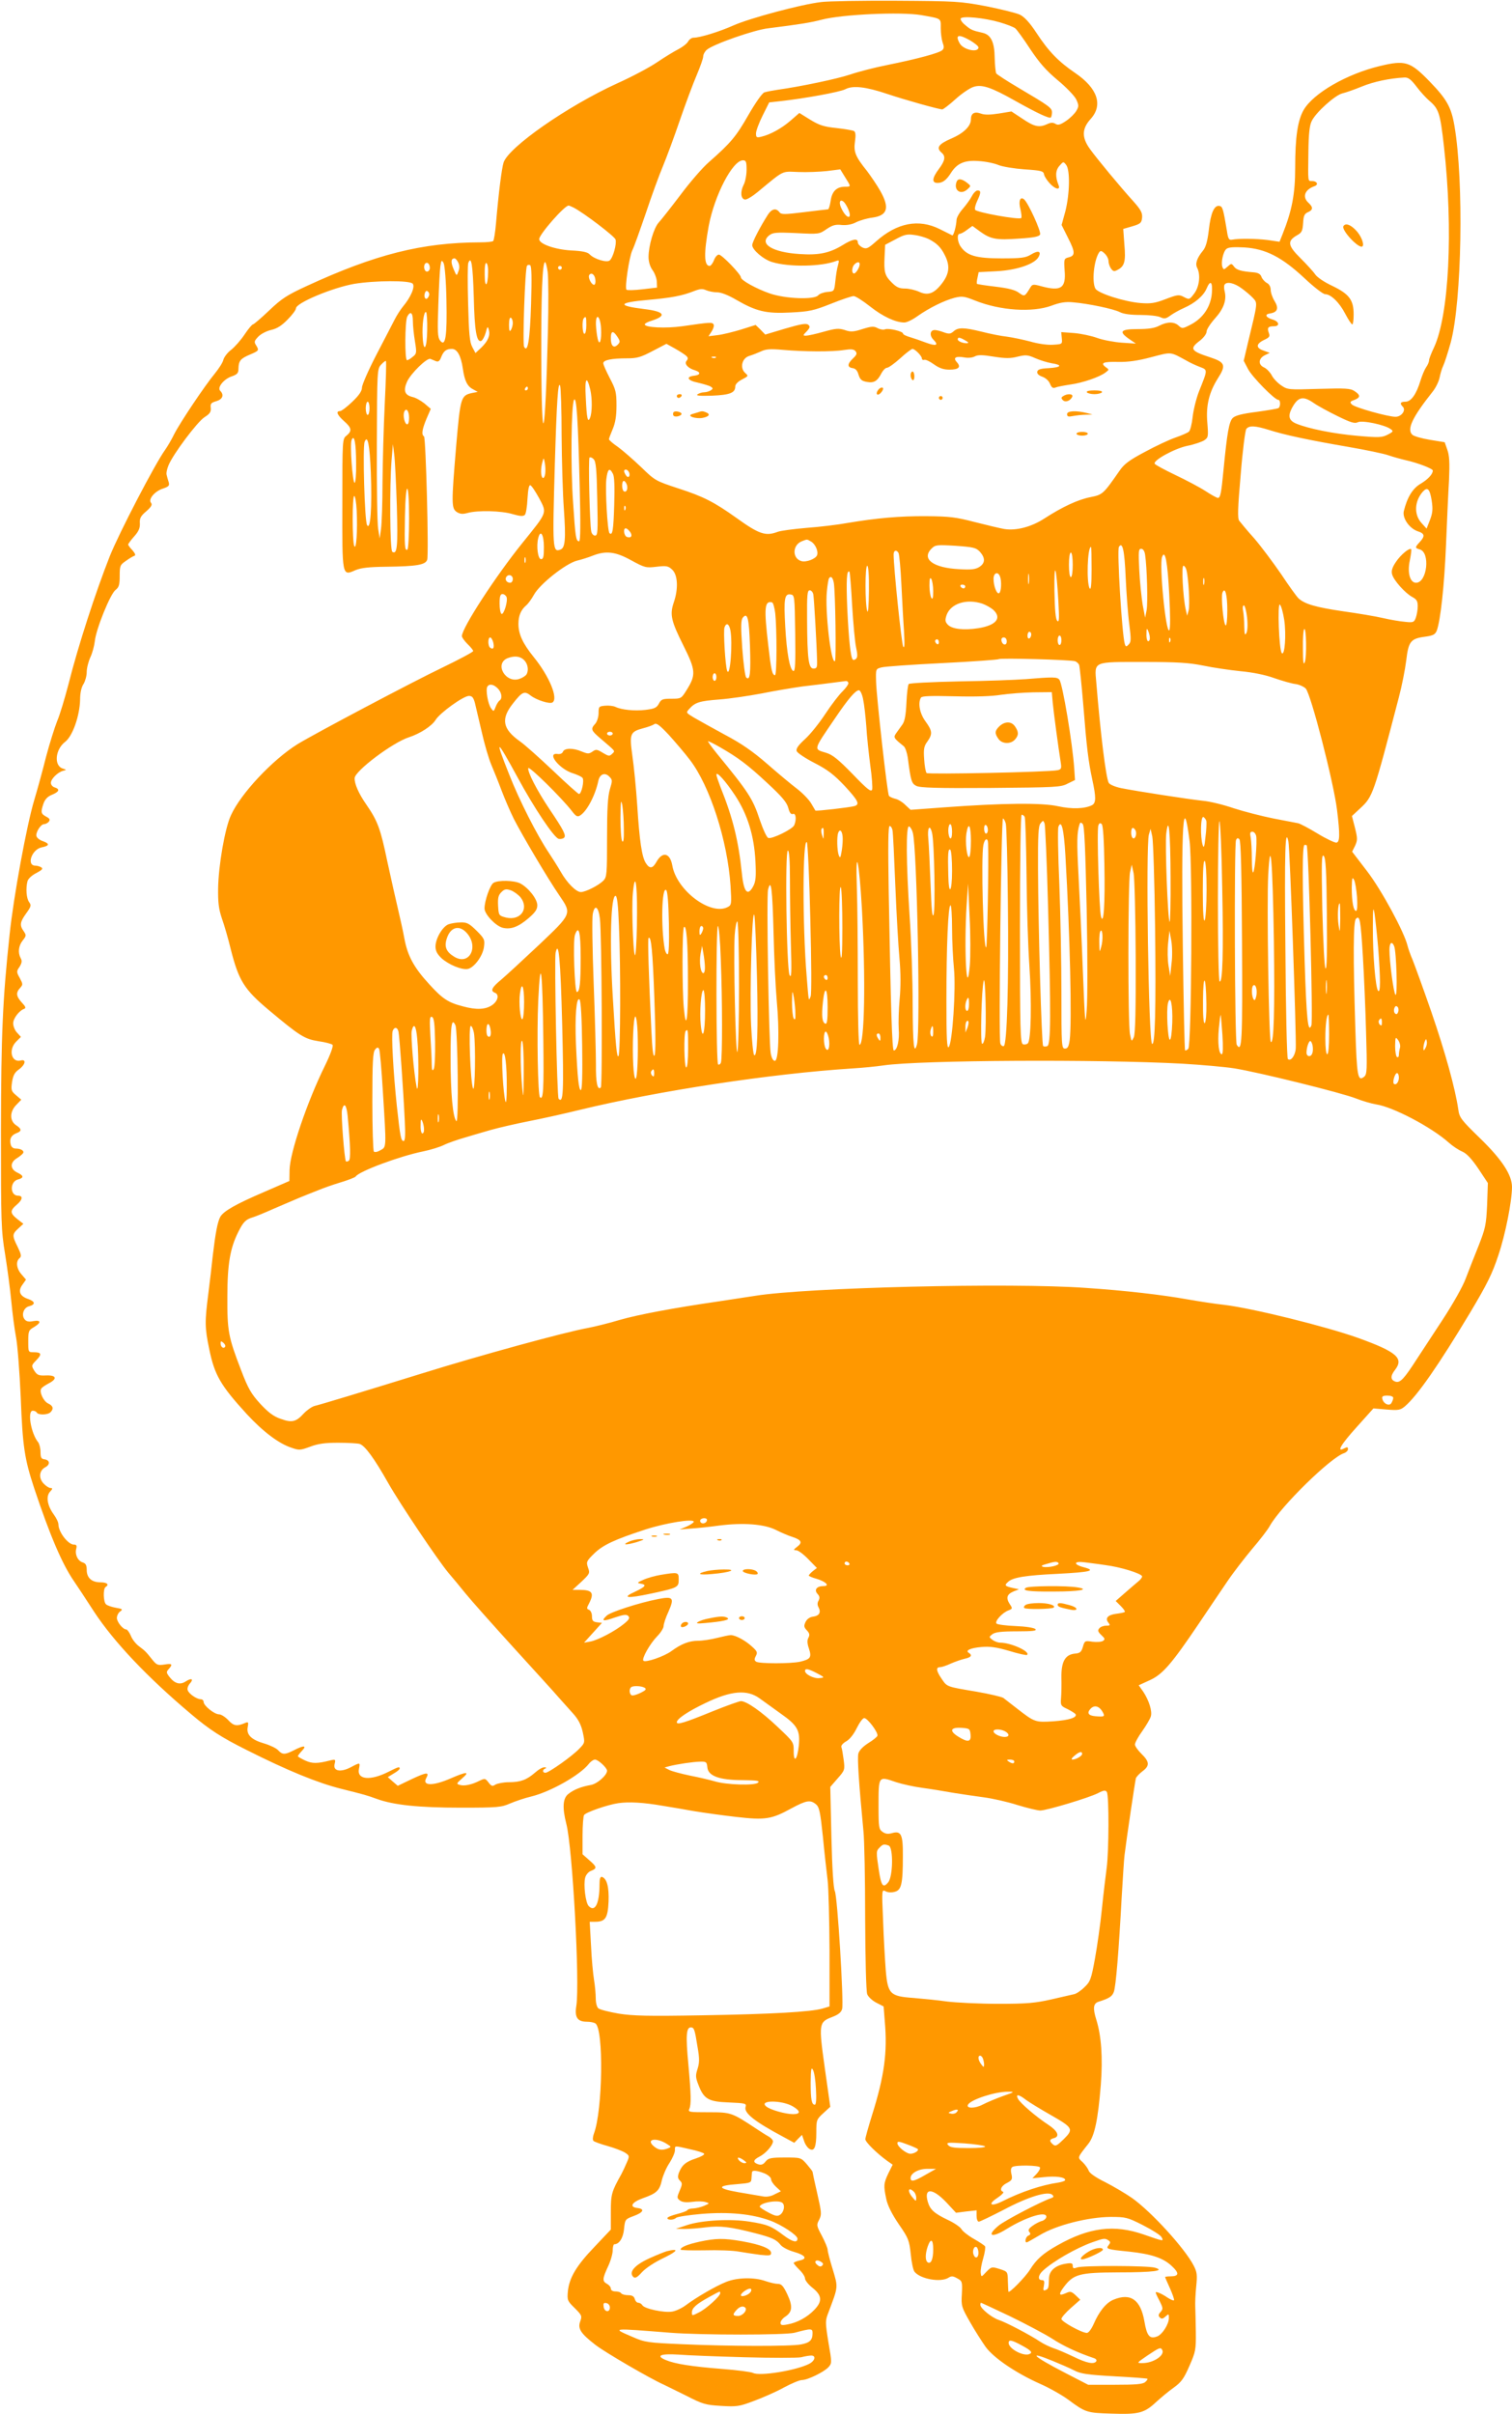 <?xml version="1.0" standalone="no"?>
<!DOCTYPE svg PUBLIC "-//W3C//DTD SVG 20010904//EN"
 "http://www.w3.org/TR/2001/REC-SVG-20010904/DTD/svg10.dtd">
<svg version="1.0" xmlns="http://www.w3.org/2000/svg"
 width="802pt" height="1280pt" viewBox="0 0 802 1280"
 preserveAspectRatio="xMidYMid meet">
<g transform="translate(0,1280) scale(0.1,-0.1)"
fill="#ff9800" stroke="none">
<path d="M4355 12789 c-105 -12 -380 -86 -465 -124 -74 -33 -177 -65 -212 -65
-9 0 -22 -9 -28 -20 -6 -11 -29 -29 -50 -40 -22 -11 -73 -42 -113 -69 -39 -27
-135 -78 -213 -113 -265 -121 -577 -339 -603 -420 -10 -33 -26 -158 -40 -321
-4 -48 -11 -91 -15 -95 -4 -4 -35 -7 -69 -7 -309 -1 -557 -64 -921 -232 -104
-48 -132 -66 -198 -129 -43 -41 -82 -74 -86 -74 -5 0 -25 -24 -45 -54 -20 -30
-52 -66 -71 -81 -19 -14 -37 -38 -41 -52 -3 -15 -24 -47 -45 -73 -53 -64 -184
-259 -216 -322 -14 -29 -36 -66 -48 -83 -53 -73 -245 -442 -294 -565 -75 -190
-168 -476 -218 -675 -20 -77 -47 -167 -61 -199 -13 -33 -40 -118 -59 -190 -18
-72 -46 -174 -62 -227 -40 -132 -110 -513 -131 -714 -37 -345 -45 -527 -46
-1040 0 -488 1 -528 22 -655 12 -74 27 -187 33 -250 6 -63 17 -149 25 -190 8
-41 19 -185 25 -320 10 -260 20 -325 71 -480 84 -252 149 -404 212 -495 15
-22 63 -94 106 -161 106 -161 283 -348 516 -544 97 -82 159 -122 291 -188 220
-111 380 -176 504 -207 124 -31 135 -34 190 -54 89 -32 220 -46 445 -46 195 0
214 2 260 22 28 12 78 29 112 37 103 25 260 114 306 173 10 13 25 23 33 23 17
0 64 -44 64 -59 0 -24 -53 -71 -88 -76 -50 -9 -88 -24 -117 -47 -30 -23 -33
-73 -11 -159 33 -127 72 -844 53 -965 -10 -61 6 -84 56 -84 18 0 38 -4 45 -9
45 -28 39 -463 -8 -585 -6 -16 -7 -33 -2 -38 4 -4 38 -17 75 -27 36 -10 77
-26 92 -35 24 -16 25 -18 10 -52 -8 -19 -21 -47 -29 -62 -52 -93 -56 -106 -56
-201 l0 -93 -87 -92 c-96 -100 -134 -164 -141 -237 -4 -45 -2 -50 36 -87 38
-38 40 -42 30 -70 -15 -39 2 -65 81 -126 52 -40 289 -178 361 -210 13 -6 67
-33 120 -59 88 -45 102 -49 185 -54 83 -5 97 -3 173 26 46 17 118 48 159 71
41 22 84 40 96 40 31 0 118 43 141 68 19 21 19 24 0 133 -17 107 -17 113 0
157 53 140 52 132 23 229 -15 48 -27 95 -27 104 0 9 -14 42 -30 73 -29 54 -30
58 -15 86 14 28 13 38 -10 139 -14 60 -25 112 -25 115 0 3 -14 21 -31 41 -31
35 -31 35 -116 35 -74 0 -87 -3 -102 -21 -12 -16 -23 -20 -39 -15 -30 10 -28
23 7 41 32 16 71 60 71 81 0 7 -11 19 -24 26 -13 7 -41 25 -62 39 -133 88
-136 89 -256 89 -101 0 -109 1 -102 17 11 24 10 73 -5 240 -14 147 -11 193 13
193 18 0 21 -10 36 -104 11 -62 10 -84 0 -116 -11 -34 -11 -45 4 -83 29 -77
53 -91 162 -95 88 -4 94 -5 89 -23 -11 -32 47 -78 199 -159 l59 -32 20 21 21
21 11 -32 c5 -17 18 -36 28 -42 26 -16 37 8 37 87 0 66 1 69 37 102 l37 34
-29 205 c-33 236 -32 244 39 271 34 13 48 25 53 43 9 38 -25 600 -39 625 -7
14 -14 115 -18 287 l-6 265 39 45 c38 43 39 46 32 99 -4 30 -9 60 -12 67 -3 8
8 21 26 31 19 11 40 38 56 71 14 28 31 52 39 52 18 0 76 -78 70 -94 -2 -6 -24
-24 -49 -39 -28 -18 -48 -39 -52 -55 -6 -24 2 -150 27 -412 5 -47 9 -255 9
-462 1 -214 5 -388 11 -402 5 -14 27 -34 48 -45 l39 -20 6 -77 c15 -167 -2
-291 -68 -501 -19 -61 -35 -118 -35 -126 0 -15 60 -74 115 -114 l30 -21 -23
-46 c-25 -53 -26 -65 -11 -136 7 -34 30 -80 66 -133 52 -75 56 -86 64 -160 4
-43 13 -85 20 -93 32 -39 138 -57 179 -32 17 11 25 10 48 -3 26 -14 27 -18 24
-82 -4 -64 -2 -70 43 -149 26 -46 64 -105 83 -132 43 -59 161 -139 289 -196
48 -21 115 -59 148 -83 93 -69 99 -71 231 -75 144 -5 174 3 236 61 25 23 67
58 94 77 40 29 54 48 83 115 33 75 35 86 34 180 -1 55 -2 116 -3 135 -1 19 1
67 5 106 6 60 5 76 -14 112 -46 89 -221 282 -326 357 -33 23 -97 61 -142 84
-51 25 -84 48 -88 61 -4 11 -18 31 -32 45 -29 26 -30 22 30 98 33 42 51 126
66 312 11 145 3 260 -24 346 -19 61 -16 86 12 95 57 18 72 28 81 52 11 29 26
212 42 507 6 99 12 198 15 220 11 90 56 391 60 406 3 8 19 25 35 37 39 29 38
50 -5 92 -19 19 -35 41 -35 50 0 9 17 41 39 71 21 30 41 64 45 77 9 27 -9 85
-40 132 l-24 34 59 27 c68 31 115 85 262 303 52 77 119 177 150 222 31 46 90
122 130 170 41 48 84 103 95 124 58 103 323 363 394 385 11 4 20 13 20 21 0
12 -4 12 -20 4 -43 -23 -18 20 68 115 l87 97 70 -6 c63 -5 73 -3 97 17 66 56
179 219 346 497 90 151 118 207 150 305 37 109 72 287 72 361 0 64 -53 145
-168 257 -103 100 -111 111 -117 155 -16 110 -69 302 -143 517 -44 127 -89
250 -99 275 -11 25 -23 59 -27 75 -17 72 -138 296 -215 396 l-79 103 16 32
c13 29 13 39 -1 95 l-16 62 44 41 c67 62 70 71 205 589 16 60 33 147 39 195
12 102 24 116 101 126 42 6 52 11 61 32 20 55 40 238 49 454 5 124 12 279 16
345 4 92 2 129 -9 160 l-14 40 -79 13 c-43 7 -85 19 -93 27 -30 29 1 93 108
228 17 21 33 55 37 75 4 20 12 48 19 62 7 14 25 70 40 124 59 218 70 855 20
1147 -17 101 -41 143 -132 237 -103 106 -129 114 -263 82 -176 -42 -353 -144
-405 -233 -32 -56 -45 -144 -45 -307 0 -138 -17 -227 -67 -352 l-16 -40 -61 9
c-62 8 -155 9 -191 2 -16 -3 -21 4 -27 46 -20 119 -23 130 -40 133 -27 5 -46
-37 -56 -127 -7 -59 -16 -92 -31 -110 -33 -40 -42 -70 -31 -91 19 -36 12 -101
-16 -137 -24 -32 -26 -33 -54 -18 -26 14 -34 13 -97 -11 -57 -22 -79 -25 -133
-21 -86 7 -227 52 -240 77 -19 36 -8 147 19 190 8 12 13 12 30 -4 12 -11 21
-29 21 -41 0 -11 6 -29 13 -39 11 -15 17 -17 35 -7 37 19 44 45 36 134 l-6 83
48 14 c44 13 49 18 52 46 2 25 -6 41 -45 85 -71 78 -195 228 -231 278 -45 62
-44 108 3 160 67 74 37 163 -82 244 -88 60 -140 113 -205 212 -36 55 -64 85
-88 97 -19 9 -100 29 -180 45 -138 26 -160 27 -475 29 -181 1 -361 -2 -400 -7z
m531 -69 c111 -20 104 -15 104 -70 0 -27 5 -61 10 -76 8 -21 8 -31 -2 -40 -16
-15 -130 -46 -293 -79 -66 -13 -154 -36 -195 -50 -68 -23 -263 -64 -385 -81
-27 -4 -59 -10 -71 -14 -12 -5 -47 -55 -85 -121 -64 -112 -92 -146 -208 -248
-34 -29 -102 -108 -152 -175 -50 -66 -102 -132 -115 -146 -26 -28 -54 -124
-54 -183 0 -24 8 -51 21 -69 12 -16 22 -44 23 -61 l1 -32 -78 -9 c-42 -5 -80
-6 -84 -2 -10 10 14 172 31 209 9 17 40 105 71 195 30 90 71 203 91 250 20 48
61 159 91 247 30 87 70 194 89 238 18 43 34 87 34 98 0 10 9 27 19 35 33 29
252 106 326 114 167 21 224 30 285 46 109 28 418 42 526 24z m416 -38 c37 -11
75 -25 84 -33 8 -7 44 -56 79 -110 49 -73 84 -113 145 -164 45 -37 88 -82 98
-101 15 -32 15 -38 1 -62 -8 -14 -32 -38 -54 -53 -31 -21 -43 -24 -56 -16 -13
8 -25 8 -44 -1 -43 -20 -69 -14 -131 28 l-59 39 -67 -11 c-46 -7 -75 -8 -96 0
-34 12 -52 1 -52 -31 0 -36 -39 -74 -105 -102 -67 -29 -81 -49 -50 -75 22 -19
18 -42 -15 -86 -36 -48 -39 -74 -7 -74 27 0 47 15 71 53 32 51 73 69 147 63
37 -2 84 -12 105 -21 22 -9 84 -19 139 -23 89 -6 100 -9 103 -27 2 -11 16 -32
30 -47 29 -32 58 -38 47 -10 -18 45 -17 78 4 102 21 24 21 25 36 6 22 -28 19
-155 -4 -246 l-20 -73 35 -70 c38 -75 38 -93 1 -102 -23 -6 -24 -9 -20 -69 8
-94 -19 -112 -123 -84 -43 12 -48 11 -58 -5 -31 -51 -31 -51 -62 -29 -20 15
-57 24 -124 32 -52 6 -96 13 -98 15 -2 2 -1 17 3 33 l6 29 97 5 c107 6 201 38
221 76 16 30 -2 36 -41 12 -28 -17 -50 -20 -156 -20 -133 0 -183 14 -216 62
-18 25 -21 68 -6 68 6 0 24 9 39 21 l29 21 41 -30 c56 -40 84 -46 208 -37 79
5 106 11 110 22 6 16 -63 167 -85 186 -21 17 -31 -9 -19 -54 5 -22 7 -42 4
-45 -11 -11 -239 30 -245 44 -3 8 3 29 12 48 20 43 20 54 1 54 -8 0 -21 -13
-30 -30 -8 -16 -30 -46 -47 -66 -18 -20 -33 -46 -34 -58 -2 -36 -16 -87 -23
-84 -3 2 -33 16 -66 33 -112 56 -227 34 -338 -65 -43 -38 -51 -42 -73 -32 -13
7 -24 18 -24 27 0 23 -28 18 -81 -15 -69 -42 -126 -54 -228 -47 -143 9 -217
54 -161 99 19 15 36 17 143 12 121 -6 122 -6 161 21 31 21 48 26 80 22 27 -2
54 2 78 15 21 10 59 21 85 24 81 11 93 52 42 142 -17 30 -49 77 -70 105 -62
77 -72 102 -64 157 5 33 3 50 -5 55 -7 4 -49 11 -93 16 -66 7 -90 14 -139 44
l-58 36 -46 -40 c-47 -41 -108 -75 -156 -86 -25 -6 -28 -4 -28 18 0 13 16 56
35 94 l35 70 63 7 c125 14 313 48 341 63 40 21 109 13 222 -25 92 -31 274 -82
292 -82 5 0 37 24 70 54 33 30 76 59 95 65 44 15 93 -1 219 -72 121 -68 184
-97 192 -90 3 4 6 16 6 27 0 24 -16 35 -177 130 -61 36 -115 71 -119 77 -3 6
-7 43 -8 83 -1 83 -20 122 -64 132 -54 12 -63 16 -92 41 -17 13 -27 29 -24 35
9 15 127 3 206 -20z m-155 -97 c23 -14 43 -30 43 -36 0 -31 -82 -13 -100 22
-25 45 -6 50 57 14z m2367 -245 c21 -28 51 -60 66 -73 52 -44 59 -66 79 -243
50 -443 27 -896 -53 -1067 -14 -29 -26 -60 -26 -68 0 -8 -7 -25 -16 -37 -8
-12 -21 -43 -29 -69 -22 -73 -50 -113 -80 -113 -27 0 -32 -9 -14 -27 18 -18
-7 -53 -39 -53 -40 0 -215 49 -231 65 -12 12 -11 16 12 24 34 13 34 26 2 47
-22 15 -48 16 -190 12 -161 -5 -165 -5 -200 19 -19 13 -42 37 -50 54 -9 16
-27 35 -41 41 -32 15 -29 48 6 65 l25 12 -33 12 c-41 14 -41 35 2 56 30 14 33
19 26 38 -10 27 -4 35 27 35 34 0 28 26 -8 36 -36 11 -43 28 -12 32 39 6 47
27 24 65 -12 19 -21 46 -21 60 0 16 -8 31 -21 37 -11 6 -24 21 -28 32 -5 15
-18 22 -42 24 -64 5 -91 12 -104 31 -13 17 -14 17 -34 -1 -19 -17 -21 -17 -27
-2 -9 23 4 82 21 96 10 9 40 11 95 8 113 -7 199 -51 319 -163 50 -47 99 -85
110 -85 30 0 76 -44 107 -105 16 -30 32 -55 37 -55 4 0 7 24 7 53 0 77 -24
108 -113 151 -43 20 -81 46 -91 61 -10 15 -45 53 -78 86 -68 67 -71 91 -19
121 26 14 30 23 33 65 2 39 7 50 26 58 27 12 28 26 2 50 -34 31 -19 70 33 88
22 8 13 27 -14 27 -23 0 -21 -8 -19 155 1 93 6 139 17 162 21 46 126 140 164
148 17 4 63 20 102 36 63 26 148 44 227 48 20 1 35 -11 64 -49z m-3554 -440
c0 -28 -7 -65 -16 -81 -18 -36 -15 -73 7 -77 9 -2 39 16 68 40 144 119 125
109 215 106 45 -2 113 1 152 5 l71 9 24 -39 c34 -54 34 -53 2 -53 -45 0 -70
-24 -77 -75 -4 -25 -10 -45 -14 -45 -4 0 -62 -7 -127 -15 -106 -13 -121 -13
-131 0 -17 23 -40 18 -60 -12 -41 -64 -84 -146 -84 -163 0 -25 61 -77 107 -90
90 -27 260 -24 338 6 16 6 17 4 10 -22 -5 -16 -11 -54 -14 -84 -6 -55 -6 -55
-43 -58 -20 -2 -42 -10 -48 -18 -21 -24 -172 -19 -257 10 -72 25 -153 70 -153
85 0 16 -101 121 -117 121 -8 0 -20 -13 -26 -30 -6 -16 -17 -30 -23 -30 -30 0
-31 67 -5 211 31 164 127 349 182 349 16 0 19 -8 19 -50z m540 -211 c22 -53
-8 -52 -35 2 -18 33 -11 57 10 39 7 -6 18 -24 25 -41z m-1457 10 c54 -28 217
-152 222 -169 7 -23 -13 -96 -31 -111 -16 -13 -81 7 -105 31 -11 13 -38 19
-100 22 -85 5 -169 34 -169 60 0 25 134 178 156 178 3 0 15 -5 27 -11z m1882
-166 c43 -22 65 -43 86 -85 29 -56 25 -99 -14 -150 -42 -55 -75 -67 -122 -45
-20 9 -53 17 -75 17 -30 0 -45 7 -69 31 -38 37 -43 56 -39 138 l3 63 55 29
c46 25 62 29 100 23 25 -3 58 -13 75 -21z m-2494 -126 c7 -15 7 -31 0 -47 -9
-25 -9 -25 -25 13 -16 37 -14 57 5 57 5 0 14 -10 20 -23z m-63 -197 c4 -193
-5 -254 -34 -215 -13 17 -14 48 -9 190 3 94 8 186 11 205 5 31 7 33 17 15 6
-12 13 -93 15 -195z m145 15 c4 -178 15 -241 39 -233 7 3 18 22 24 43 9 35 11
37 17 16 8 -31 -5 -60 -41 -95 l-30 -28 -17 32 c-14 26 -18 73 -22 230 -3 109
-3 206 1 216 16 41 24 -12 29 -181z m-233 154 c0 -10 -7 -19 -15 -19 -15 0
-21 31 -9 43 11 10 24 -3 24 -24z m309 -22 c-1 -76 -18 -89 -18 -14 -1 43 3
66 9 62 6 -3 10 -25 9 -48z m316 1 c4 -29 5 -174 1 -323 -14 -580 -33 -649
-35 -124 -1 321 6 499 20 499 4 0 10 -23 14 -52z m1655 41 c0 -17 -20 -49 -30
-49 -14 0 -12 34 2 48 15 15 28 15 28 1z m-1743 -210 c-6 -192 -18 -263 -37
-228 -9 16 5 413 15 429 3 6 11 7 17 4 8 -5 9 -68 5 -205z m163 191 c0 -5 -4
-10 -10 -10 -5 0 -10 5 -10 10 0 6 5 10 10 10 6 0 10 -4 10 -10z m178 -63 c2
-15 -1 -27 -7 -27 -14 0 -33 38 -26 51 11 17 30 4 33 -24z m-969 -21 c14 -16
-10 -72 -52 -122 -13 -16 -33 -47 -44 -69 -11 -22 -55 -106 -97 -187 -42 -81
-76 -159 -76 -173 0 -18 -15 -41 -52 -76 -28 -27 -57 -49 -65 -49 -23 0 -14
-21 22 -53 41 -36 43 -52 13 -77 -22 -17 -22 -20 -22 -358 -1 -391 -2 -387 70
-355 29 12 71 17 164 18 161 2 207 10 216 37 9 31 -7 647 -17 654 -14 9 -11
35 13 93 l23 53 -34 29 c-19 15 -47 31 -63 34 -41 10 -50 33 -29 81 20 44 106
128 124 121 7 -3 20 -8 29 -12 13 -5 20 0 28 21 13 33 27 44 57 44 28 0 48
-36 58 -104 9 -65 24 -95 54 -110 l25 -14 -31 -6 c-58 -13 -61 -23 -83 -277
-26 -310 -26 -334 3 -354 18 -11 31 -12 57 -5 53 15 180 12 239 -6 39 -11 56
-13 65 -4 6 6 12 44 14 86 3 49 8 74 15 71 7 -2 27 -33 47 -69 42 -80 45 -71
-89 -237 -142 -176 -321 -451 -321 -494 0 -7 14 -26 30 -42 17 -16 30 -33 30
-37 0 -5 -73 -44 -162 -87 -161 -77 -686 -355 -770 -407 -133 -83 -301 -262
-353 -377 -32 -68 -66 -266 -68 -387 -1 -75 3 -109 20 -160 13 -36 34 -109 47
-163 42 -166 71 -213 201 -322 166 -139 190 -154 265 -166 36 -5 69 -14 74
-19 5 -6 -11 -51 -41 -112 -94 -191 -185 -459 -187 -551 l-1 -59 -131 -57
c-154 -66 -219 -103 -236 -134 -14 -27 -25 -84 -39 -202 -5 -49 -16 -142 -24
-205 -19 -149 -19 -179 5 -294 28 -137 60 -192 199 -344 85 -92 169 -156 236
-178 42 -15 48 -14 100 5 42 16 79 21 148 21 51 0 102 -3 114 -6 28 -8 78 -76
153 -209 62 -109 260 -404 318 -474 21 -24 62 -74 92 -111 30 -37 145 -166
254 -286 110 -121 218 -239 239 -264 22 -25 57 -64 77 -86 27 -30 42 -58 51
-98 12 -56 12 -57 -17 -87 -36 -39 -163 -129 -181 -129 -16 0 -17 17 0 23 7 3
5 6 -5 6 -10 1 -32 -12 -51 -29 -44 -38 -77 -50 -138 -50 -27 0 -58 -6 -70
-12 -17 -11 -22 -10 -38 11 -17 22 -19 22 -47 9 -41 -21 -82 -30 -106 -22 -18
5 -17 8 14 35 43 37 23 36 -62 -1 -94 -41 -152 -40 -129 2 18 33 3 32 -76 -5
l-75 -36 -27 23 -26 23 31 19 c18 10 32 22 32 26 0 12 -6 10 -58 -16 -98 -50
-170 -43 -158 15 7 35 7 35 -44 8 -54 -28 -95 -20 -85 18 6 24 4 25 -22 19
-70 -18 -96 -18 -134 -1 -21 10 -39 20 -39 23 0 3 10 16 22 29 27 28 10 30
-42 3 -49 -25 -62 -25 -85 0 -9 10 -42 26 -72 35 -70 20 -97 47 -89 87 5 26 3
29 -12 23 -46 -20 -62 -17 -91 14 -16 17 -38 31 -49 31 -25 0 -82 46 -82 66 0
8 -7 14 -15 14 -21 0 -62 28 -69 47 -4 9 1 24 10 35 23 25 11 33 -20 13 -30
-20 -58 -13 -86 22 -18 23 -19 28 -5 43 23 26 18 31 -23 24 -35 -5 -41 -3 -65
27 -35 44 -37 45 -71 71 -16 12 -35 36 -42 55 -8 18 -19 33 -24 33 -18 0 -50
40 -50 61 0 12 8 28 17 34 16 12 13 14 -22 20 -22 4 -46 12 -52 18 -15 11 -17
83 -3 92 21 13 8 25 -27 25 -47 0 -73 24 -73 66 0 24 -5 34 -20 39 -27 8 -43
41 -36 71 5 19 2 24 -12 24 -31 0 -82 67 -82 107 0 11 -11 34 -25 53 -34 47
-42 95 -20 120 15 16 15 20 3 20 -8 0 -25 11 -37 24 -27 29 -23 69 9 86 27 14
25 38 -3 42 -18 2 -22 9 -22 39 0 20 -6 42 -12 51 -39 47 -59 168 -29 168 8 0
18 -4 21 -10 9 -14 58 -13 73 2 18 18 14 34 -12 46 -25 11 -49 62 -37 79 3 6
21 18 38 27 49 25 43 45 -12 43 -40 -2 -48 2 -63 25 -16 27 -16 28 11 56 31
32 27 42 -15 42 -28 0 -28 1 -28 58 0 54 2 59 30 75 40 24 38 39 -3 32 -24 -5
-37 -2 -46 9 -19 23 -6 63 24 70 34 9 32 25 -5 38 -45 15 -56 42 -31 76 l19
27 -24 28 c-27 31 -31 69 -10 86 11 9 9 19 -10 59 -30 60 -30 68 3 98 l27 25
-32 25 c-40 32 -40 45 -1 78 29 25 32 46 5 46 -44 0 -44 75 -1 86 32 8 32 20
-2 36 -39 18 -41 52 -6 75 15 9 31 22 35 28 9 12 -10 25 -38 25 -14 0 -24 8
-27 21 -8 29 2 49 29 60 31 11 30 23 -1 43 -34 23 -34 71 1 107 l27 28 -28 24
c-25 21 -27 27 -21 70 6 36 14 51 37 67 34 25 40 55 9 47 -49 -13 -67 57 -24
100 l25 25 -20 22 c-12 12 -21 35 -21 50 0 26 32 68 59 77 10 4 6 13 -13 33
-30 33 -33 52 -9 78 15 17 15 20 -2 52 -18 32 -18 36 -1 60 12 20 14 31 6 45
-16 30 -12 66 11 95 19 24 19 27 5 48 -23 32 -20 49 13 95 26 36 28 43 16 59
-15 20 -19 73 -9 112 4 13 23 31 47 43 30 16 37 23 26 30 -8 5 -22 9 -31 9
-49 0 -20 86 33 97 41 8 44 19 9 32 -17 5 -33 17 -36 26 -7 18 21 65 40 65 7
0 19 6 25 13 8 11 5 17 -14 27 -28 15 -30 23 -14 70 8 22 22 37 45 46 39 16
43 30 14 39 -11 3 -20 14 -20 24 0 21 37 57 65 64 19 5 19 5 -2 12 -48 15 -40
101 12 141 40 30 78 138 80 225 0 35 7 66 18 82 9 15 17 43 17 63 0 21 9 56
19 78 11 23 21 61 24 86 6 63 82 251 110 272 18 14 22 27 22 74 0 54 2 59 33
80 18 13 38 25 45 27 8 3 4 12 -10 29 -13 13 -23 27 -23 31 0 3 14 23 32 43
24 27 31 44 30 69 -2 26 4 39 34 64 27 24 33 35 25 45 -16 19 20 62 65 76 29
10 34 15 29 33 -4 12 -9 30 -11 39 -3 9 2 32 10 51 24 59 153 231 191 255 28
18 35 28 33 49 -3 23 2 28 30 36 33 10 42 33 20 55 -17 17 19 63 63 77 28 10
34 17 34 41 1 41 11 53 61 74 49 21 49 22 32 50 -11 17 -9 23 13 46 14 14 45
30 69 35 30 7 55 23 86 55 24 24 44 51 44 59 0 29 195 110 309 130 110 18 295
19 310 1z m4239 -51 c-6 -71 -46 -131 -110 -165 -44 -23 -48 -24 -66 -7 -24
22 -60 22 -103 0 -24 -13 -58 -18 -114 -18 -92 0 -103 -13 -45 -53 l35 -24
-75 5 c-41 3 -100 14 -130 25 -30 11 -86 23 -123 26 l-68 5 3 -32 c3 -32 3
-32 -47 -35 -29 -2 -79 5 -120 17 -38 10 -95 22 -125 26 -30 3 -89 15 -132 26
-94 23 -126 24 -150 2 -16 -14 -24 -15 -52 -5 -18 7 -39 12 -48 12 -25 0 -29
-29 -7 -51 30 -30 15 -36 -39 -16 -26 10 -64 23 -84 29 -21 6 -38 14 -38 19 0
12 -75 30 -95 23 -9 -4 -27 -1 -40 6 -20 11 -33 10 -81 -5 -47 -15 -62 -16
-93 -5 -32 10 -48 9 -112 -9 -42 -12 -84 -21 -94 -21 -17 0 -17 2 4 23 18 20
19 26 8 35 -10 9 -39 4 -121 -20 l-107 -32 -25 26 -26 25 -76 -24 c-43 -13
-99 -27 -126 -30 l-48 -6 17 26 c9 14 14 31 10 37 -8 12 -15 12 -167 -10 -86
-12 -198 -7 -198 10 0 5 17 14 38 20 80 26 67 48 -39 61 -149 18 -142 35 20
49 124 11 180 22 241 46 33 13 46 14 66 5 14 -6 40 -11 58 -11 21 0 59 -15
100 -39 107 -62 160 -75 290 -68 99 5 122 10 213 46 57 23 111 41 121 41 10 0
49 -25 87 -55 67 -53 135 -85 182 -85 13 0 44 15 70 34 63 44 140 82 196 97
41 10 52 8 110 -15 133 -53 302 -64 404 -27 45 17 75 22 115 18 82 -7 215 -35
248 -52 19 -10 57 -15 109 -15 44 0 92 -5 106 -12 21 -10 30 -8 53 9 15 11 47
29 72 40 59 26 104 65 120 103 20 48 33 36 28 -25z m158 26 c21 -15 49 -39 61
-52 24 -27 25 -20 -28 -238 l-22 -94 23 -44 c22 -42 141 -163 160 -163 13 0
13 -37 1 -44 -5 -3 -57 -12 -116 -20 -78 -10 -112 -19 -126 -32 -20 -20 -30
-79 -49 -274 -12 -127 -17 -150 -30 -150 -6 0 -35 16 -67 37 -31 20 -103 58
-160 85 -56 27 -105 53 -108 59 -11 17 105 81 173 95 36 7 76 21 89 29 22 15
23 19 17 93 -8 92 9 161 56 236 44 69 39 85 -40 111 -105 34 -112 46 -55 89
20 16 35 36 35 48 0 11 20 42 45 70 46 51 62 97 51 143 -4 14 -4 30 -1 35 11
19 52 10 91 -19z m-4314 -46 c-12 -22 -27 -2 -18 22 5 12 10 13 17 6 7 -7 8
-17 1 -28z m-6 -175 c-1 -98 -19 -125 -24 -38 -4 64 6 140 18 133 4 -3 7 -45
6 -95z m-76 48 c0 -24 5 -72 11 -108 10 -61 9 -66 -12 -82 -11 -10 -25 -18
-30 -18 -13 0 -11 207 1 231 17 32 30 22 30 -23z m530 -11 c0 -12 -5 -29 -10
-37 -7 -11 -10 -3 -10 28 0 26 4 41 10 37 6 -3 10 -16 10 -28z m390 -12 c0
-25 -4 -45 -10 -45 -11 0 -14 73 -3 83 11 12 13 8 13 -38z m78 -15 c4 -65 -8
-100 -18 -55 -4 17 -8 50 -9 73 -2 65 23 49 27 -18z m87 -46 c15 -23 15 -28 2
-41 -21 -22 -37 -8 -37 33 0 41 12 43 35 8z m1845 -19 c18 -10 20 -14 8 -15
-23 0 -48 11 -48 21 0 12 11 11 40 -6z m-1481 -81 c11 -10 12 -16 3 -27 -14
-16 7 -40 46 -51 30 -10 28 -24 -5 -28 -47 -5 -37 -26 19 -37 29 -7 60 -16 68
-21 13 -9 13 -11 0 -20 -8 -5 -24 -10 -35 -10 -11 0 -27 -5 -35 -11 -11 -7 11
-9 77 -7 95 4 123 15 123 49 0 11 14 26 36 37 34 18 35 18 16 35 -29 27 -16
79 23 90 17 5 44 16 62 24 25 12 49 14 115 8 112 -10 262 -11 323 -1 40 6 53
5 63 -6 9 -12 7 -19 -13 -38 -31 -29 -32 -48 -2 -52 15 -2 25 -13 31 -35 8
-25 16 -33 44 -38 38 -7 56 4 78 47 8 15 21 28 29 28 8 0 40 23 70 50 30 28
60 50 65 50 13 0 50 -37 50 -51 0 -6 6 -9 12 -7 7 3 30 -8 52 -24 28 -20 51
-28 82 -28 50 0 63 14 39 40 -21 23 -6 33 39 25 20 -4 43 -2 56 5 17 9 40 9
101 -1 63 -10 89 -10 127 0 42 10 53 10 93 -8 25 -11 64 -23 87 -27 60 -9 52
-22 -15 -26 -44 -2 -59 -7 -61 -19 -2 -11 8 -20 28 -27 18 -7 34 -22 40 -38 8
-19 15 -24 28 -19 9 4 45 11 79 16 66 9 156 40 187 64 20 15 20 15 0 29 -29
22 -11 29 68 27 51 -1 103 6 174 25 111 29 99 30 189 -19 17 -10 47 -24 68
-32 44 -17 44 -12 -3 -130 -15 -38 -30 -100 -34 -137 -4 -37 -13 -72 -20 -77
-7 -6 -39 -20 -71 -31 -32 -11 -105 -45 -162 -76 -85 -45 -111 -65 -136 -102
-85 -122 -88 -125 -153 -138 -66 -13 -148 -51 -244 -113 -69 -45 -150 -66
-213 -56 -23 4 -94 21 -157 37 -100 26 -133 30 -255 31 -145 1 -265 -10 -420
-36 -49 -9 -147 -21 -217 -26 -69 -6 -138 -15 -153 -21 -64 -24 -98 -13 -219
74 -118 84 -174 113 -307 156 -121 40 -124 41 -198 113 -42 40 -97 88 -123
107 -27 18 -48 37 -48 41 0 4 9 28 20 54 14 33 20 69 20 125 0 70 -4 85 -35
144 -19 37 -35 72 -35 80 0 17 44 26 126 26 54 0 73 6 136 39 l73 38 45 -25
c25 -14 51 -31 59 -38z m158 -10 c-3 -3 -12 -4 -19 -1 -8 3 -5 6 6 6 11 1 17
-2 13 -5z m-1756 -242 c-6 -122 -11 -310 -12 -419 0 -109 -4 -220 -8 -248 l-7
-50 -8 50 c-5 28 -8 230 -7 450 1 393 2 400 23 422 12 13 23 21 25 19 3 -2 0
-103 -6 -224z m1090 72 c11 -48 10 -122 -1 -149 -12 -30 -18 -5 -23 109 -6
101 5 119 24 40z m-152 -244 c1 -135 6 -310 12 -390 11 -158 7 -205 -18 -214
-42 -16 -43 1 -30 454 10 332 17 442 28 415 4 -11 8 -130 8 -265z m-179 250
c0 -5 -5 -10 -11 -10 -5 0 -7 5 -4 10 3 6 8 10 11 10 2 0 4 -4 4 -10z m275
-525 c5 -191 4 -285 -3 -285 -17 0 -20 20 -32 203 -14 191 -10 523 5 547 13
20 21 -100 30 -465z m3892 449 c21 -15 78 -46 127 -70 71 -35 92 -41 108 -33
22 12 143 -13 174 -36 16 -11 15 -14 -16 -30 -30 -15 -45 -16 -159 -6 -127 11
-261 38 -326 65 -38 16 -44 39 -24 79 33 63 59 70 116 31z m-5007 -29 c0 -19
-4 -35 -10 -35 -5 0 -10 16 -10 35 0 19 5 35 10 35 6 0 10 -16 10 -35z m210
-51 c0 -19 -4 -34 -10 -34 -13 0 -24 45 -16 66 10 25 26 6 26 -32z m4562 -64
c78 -25 201 -52 422 -90 93 -16 188 -36 210 -44 23 -8 66 -20 96 -27 59 -13
140 -44 140 -54 0 -19 -25 -46 -63 -69 -44 -25 -73 -73 -91 -147 -8 -37 30
-91 74 -106 38 -12 40 -26 9 -59 -24 -26 -24 -30 1 -37 58 -15 40 -177 -19
-177 -32 0 -47 53 -33 118 6 31 10 58 7 60 -9 9 -56 -30 -81 -68 -19 -28 -25
-47 -20 -65 8 -32 70 -101 108 -121 22 -12 28 -21 28 -49 0 -18 -5 -46 -10
-60 -9 -25 -14 -27 -58 -22 -26 2 -78 11 -117 20 -38 9 -134 25 -213 36 -142
21 -201 38 -234 68 -9 8 -51 66 -92 128 -42 61 -106 147 -143 190 -38 42 -73
85 -80 94 -9 12 -8 66 8 245 10 126 24 235 30 242 16 19 47 17 121 -6z m-4843
-177 c1 -57 -3 -103 -8 -103 -11 0 -26 203 -16 227 14 34 24 -17 24 -124z m78
-49 c7 -185 -2 -310 -20 -278 -13 21 -24 412 -13 441 16 41 27 -15 33 -163z
m138 -178 c6 -215 2 -258 -24 -242 -13 8 -15 347 -4 486 l7 85 7 -54 c4 -29
10 -153 14 -275z m1063 39 c4 -174 3 -195 -12 -195 -8 0 -18 10 -20 23 -8 39
-16 384 -9 391 4 3 14 0 22 -9 12 -12 16 -52 19 -210z m-276 133 c-2 -15 -8
-25 -13 -22 -11 6 -12 49 -2 84 7 25 7 25 13 -5 3 -16 4 -42 2 -57z m359 0 c8
-14 10 -67 7 -164 -4 -136 -9 -166 -25 -151 -11 11 -23 226 -17 285 7 56 17
65 35 30z m86 7 c8 -22 -6 -33 -17 -15 -13 20 -12 30 0 30 6 0 13 -7 17 -15z
m-12 -65 c7 -23 -2 -43 -16 -35 -12 8 -12 55 0 55 5 0 12 -9 16 -20z m-1155
-179 c0 -88 -4 -162 -9 -165 -14 -9 -16 20 -13 177 4 201 22 191 22 -12z
m5424 95 c7 -46 5 -66 -9 -103 l-18 -46 -28 31 c-40 45 -36 115 8 165 25 27
37 15 47 -47z m-5702 -53 c5 -105 -2 -214 -13 -188 -11 28 -11 265 0 265 5 0
11 -35 13 -77z m1425 5 c-3 -8 -6 -5 -6 6 -1 11 2 17 5 13 3 -3 4 -12 1 -19z
m27 -121 c12 -19 3 -32 -19 -24 -17 7 -21 51 -3 45 6 -2 16 -12 22 -21z m-459
-78 c0 -50 -3 -64 -15 -64 -17 0 -26 70 -15 112 12 48 30 18 30 -48z m1416 30
c23 -12 41 -52 33 -73 -8 -20 -59 -39 -84 -31 -49 15 -47 85 3 105 29 11 26
12 48 -1z m897 -55 c29 -33 28 -60 -3 -80 -20 -13 -43 -16 -108 -12 -137 7
-201 54 -146 109 20 20 27 21 128 15 96 -7 108 -10 129 -32z m773 -138 c4 -84
12 -195 19 -246 10 -80 10 -94 -3 -107 -13 -14 -16 -13 -21 3 -15 52 -42 496
-31 514 19 31 30 -19 36 -164z m-181 47 c0 -80 -3 -113 -10 -103 -18 28 -12
220 7 220 2 0 3 -53 3 -117z m284 75 c10 -67 15 -254 8 -293 l-8 -40 -13 68
c-6 38 -15 120 -18 183 -5 101 -4 114 10 114 10 0 18 -11 21 -32z m-1308 10
c4 -7 11 -80 15 -163 4 -82 10 -195 14 -250 4 -71 3 -95 -4 -84 -9 14 -51 420
-51 489 0 22 15 27 26 8z m-1418 -39 c72 -39 78 -41 135 -34 53 6 62 4 83 -16
29 -28 33 -100 8 -173 -22 -65 -15 -97 52 -231 65 -130 66 -154 16 -234 -28
-45 -29 -46 -81 -46 -47 0 -54 -3 -66 -26 -12 -22 -23 -27 -70 -33 -60 -7
-128 0 -161 16 -11 5 -36 8 -55 6 -32 -3 -34 -5 -34 -39 0 -21 -8 -45 -17 -56
-26 -28 -23 -36 25 -77 86 -74 81 -66 64 -83 -14 -14 -19 -13 -49 5 -31 19
-37 20 -55 7 -19 -13 -25 -13 -57 0 -46 20 -92 19 -100 -1 -3 -9 -15 -14 -28
-12 -62 9 10 -82 83 -103 21 -7 44 -17 49 -24 10 -13 -5 -85 -19 -85 -4 0 -66
55 -137 123 -71 67 -150 138 -176 156 -93 66 -102 119 -37 201 49 63 61 68 95
41 30 -23 99 -45 114 -36 33 20 -16 139 -99 241 -58 72 -81 121 -81 176 0 43
13 74 41 98 10 8 29 34 41 56 31 57 169 166 228 181 25 6 63 18 85 27 70 27
120 21 203 -25z m2342 -24 c0 -37 -4 -65 -10 -65 -6 0 -10 28 -10 65 0 37 4
65 10 65 6 0 10 -28 10 -65z m512 -158 c6 -112 6 -183 0 -189 -18 -18 -54 347
-38 389 16 42 29 -25 38 -200z m-3415 171 c-3 -7 -5 -2 -5 12 0 14 2 19 5 13
2 -7 2 -19 0 -25z m2827 -208 c5 -93 4 -112 -6 -102 -9 9 -13 57 -15 160 -2
166 10 133 21 -58z m-1005 58 c-1 -82 -4 -123 -9 -108 -12 37 -12 240 0 240 6
0 10 -50 9 -132z m1684 110 c12 -46 19 -187 12 -214 l-8 -29 -8 35 c-14 63
-23 230 -12 230 6 0 13 -10 16 -22z m-1773 -189 c6 -96 15 -196 21 -222 8 -36
8 -52 0 -60 -6 -6 -14 -8 -18 -4 -11 12 -21 104 -29 273 -6 146 -3 206 12 192
2 -3 9 -83 14 -179z m937 119 c-2 -13 -4 -3 -4 22 0 25 2 35 4 23 2 -13 2 -33
0 -45z m-153 36 c10 -25 7 -82 -4 -89 -12 -8 -30 36 -30 76 0 31 23 41 34 13z
m-2584 -14 c0 -11 -6 -20 -14 -20 -18 0 -29 16 -21 30 11 18 35 11 35 -10z
m1703 -22 c8 -48 13 -405 6 -413 -21 -20 -54 270 -43 370 3 33 8 63 11 68 10
16 21 5 26 -25z m527 -43 c0 -36 -3 -46 -10 -35 -5 8 -10 38 -10 65 0 36 3 46
10 35 5 -8 10 -37 10 -65z m1437 38 c-3 -10 -5 -4 -5 12 0 17 2 24 5 18 2 -7
2 -21 0 -30z m-1267 -13 c0 -5 -4 -10 -9 -10 -6 0 -13 5 -16 10 -3 6 1 10 9
10 9 0 16 -4 16 -10z m-806 -42 c4 -21 18 -263 20 -353 1 -34 -2 -40 -19 -40
-26 0 -33 50 -34 258 -1 132 1 157 14 157 8 0 17 -10 19 -22z m2196 -86 c0
-48 -4 -81 -9 -78 -12 8 -25 150 -17 173 14 35 26 -10 26 -95z m-3823 72 c8
-21 -15 -96 -27 -89 -6 4 -10 28 -10 56 0 37 4 49 15 49 9 0 18 -7 22 -16z
m1531 -192 c2 -161 0 -203 -10 -200 -19 7 -35 96 -43 237 -8 145 -4 174 28
169 22 -3 22 -6 25 -206z m-106 107 c9 -83 9 -329 -1 -329 -15 0 -21 27 -36
159 -23 197 -20 237 20 227 6 -1 13 -27 17 -57z m1099 50 c19 -7 44 -21 57
-32 48 -44 16 -83 -79 -98 -77 -12 -141 -5 -163 20 -13 15 -14 23 -5 50 22 61
106 88 190 60z m1601 -87 c11 -77 3 -191 -13 -175 -15 15 -24 271 -10 257 7
-6 17 -43 23 -82z m-197 13 c4 -39 2 -71 -4 -82 -8 -14 -10 -7 -11 33 0 28 -3
66 -6 83 -4 18 -2 31 4 31 5 0 13 -29 17 -65z m-2637 -149 c5 -149 0 -188 -20
-168 -6 6 -15 76 -21 156 -8 117 -7 148 3 161 25 30 33 -2 38 -149z m-104 83
c13 -67 -1 -255 -17 -216 -10 26 -21 212 -14 231 10 26 24 19 31 -15z m2225
-41 c1 -10 -3 -18 -9 -18 -5 0 -10 17 -9 38 0 30 2 33 9 17 5 -11 9 -28 9 -37z
m822 -129 c-7 -18 -10 -1 -10 72 -1 53 2 99 7 103 11 12 14 -147 3 -175z
m-1451 147 c0 -8 -4 -18 -10 -21 -5 -3 -10 3 -10 14 0 12 5 21 10 21 6 0 10
-6 10 -14z m160 -31 c0 -14 -4 -25 -10 -25 -5 0 -10 11 -10 25 0 14 5 25 10
25 6 0 10 -11 10 -25z m-3014 -10 c7 -29 1 -41 -15 -30 -14 8 -14 55 -1 55 5
0 12 -11 16 -25z m2724 4 c0 -24 -23 -21 -28 4 -2 10 3 17 12 17 10 0 16 -9
16 -21z m867 -1 c-3 -8 -6 -5 -6 6 -1 11 2 17 5 13 3 -3 4 -12 1 -19z m-1227
-4 c0 -8 -4 -12 -10 -9 -5 3 -10 10 -10 16 0 5 5 9 10 9 6 0 10 -7 10 -16z
m-2200 -94 c20 -20 26 -55 12 -77 -4 -6 -20 -17 -35 -22 -74 -28 -137 79 -65
109 37 14 67 11 88 -10z m2922 -6 c9 -3 19 -12 22 -20 3 -8 13 -104 22 -212
18 -227 27 -299 48 -397 20 -92 20 -122 -1 -134 -39 -20 -108 -22 -181 -6 -84
19 -294 17 -605 -6 l-177 -13 -28 26 c-15 15 -39 30 -55 33 -15 4 -30 11 -32
16 -9 13 -66 526 -68 603 -2 69 -2 69 28 77 17 5 162 15 323 23 162 8 297 18
300 21 7 7 375 -3 404 -11z m679 -23 c52 -11 141 -24 199 -30 66 -6 134 -20
180 -37 41 -14 92 -29 112 -31 20 -3 44 -14 54 -24 28 -31 148 -497 166 -644
16 -131 15 -169 -3 -173 -9 -1 -54 20 -100 48 -46 28 -93 53 -104 55 -11 2
-69 13 -130 25 -60 12 -154 36 -210 54 -55 19 -129 37 -165 40 -75 8 -348 50
-433 67 -33 7 -61 19 -66 28 -15 27 -44 263 -66 532 -10 114 -20 109 250 109
180 0 241 -4 316 -19z m-2581 -61 c0 -11 -4 -20 -10 -20 -5 0 -10 9 -10 20 0
11 5 20 10 20 6 0 10 -9 10 -20z m700 -33 c0 -7 -14 -26 -31 -43 -17 -16 -58
-69 -91 -119 -32 -49 -81 -110 -109 -135 -36 -33 -48 -51 -43 -63 3 -9 46 -38
95 -63 70 -36 103 -62 159 -121 72 -78 82 -98 53 -107 -22 -7 -205 -28 -208
-24 -1 2 -11 19 -23 39 -12 20 -46 55 -75 77 -29 22 -100 81 -157 131 -76 66
-136 108 -225 155 -66 36 -140 77 -164 91 -43 26 -43 26 -25 46 31 35 55 42
159 50 55 4 156 19 225 32 69 14 166 30 215 37 50 6 119 14 155 19 36 5 71 9
78 10 6 0 12 -5 12 -12z m-1860 -27 c22 -22 26 -55 9 -65 -5 -4 -15 -19 -20
-33 -10 -26 -11 -26 -24 -8 -17 22 -30 100 -20 115 10 17 33 13 55 -9z m1938
-57 c6 -27 13 -91 17 -143 3 -52 13 -146 21 -207 9 -62 13 -121 10 -130 -6
-14 -26 2 -104 83 -75 77 -106 102 -139 112 -69 21 -71 11 46 183 71 105 109
149 127 149 7 0 17 -21 22 -47z m-2059 -20 c5 -21 21 -90 36 -153 14 -63 37
-142 51 -175 14 -33 39 -95 55 -138 16 -42 45 -110 65 -150 43 -84 179 -315
241 -405 67 -98 67 -96 -109 -263 -84 -79 -174 -162 -200 -184 -50 -41 -58
-59 -33 -69 24 -9 17 -43 -14 -65 -34 -24 -84 -27 -156 -7 -78 20 -108 40
-178 117 -82 89 -115 151 -132 242 -7 40 -23 110 -34 157 -11 47 -37 161 -57
254 -36 173 -51 213 -111 300 -41 59 -63 110 -62 140 1 38 203 190 289 217 58
19 120 59 140 91 23 38 147 127 177 128 17 0 24 -8 32 -37z m1141 -303 c106
-139 199 -427 215 -667 6 -95 5 -102 -14 -112 -90 -49 -272 87 -295 220 -12
67 -52 76 -84 19 -20 -36 -36 -38 -56 -7 -21 31 -34 117 -46 307 -6 91 -18
210 -26 264 -16 116 -12 126 59 145 23 6 49 15 57 21 12 8 28 -4 78 -57 34
-38 85 -97 112 -133z m-410 140 c0 -5 -7 -10 -15 -10 -8 0 -15 5 -15 10 0 6 7
10 15 10 8 0 15 -4 15 -10z m569 -72 c96 -55 147 -93 251 -190 77 -71 103
-102 111 -131 7 -27 15 -37 25 -33 15 6 20 -28 7 -59 -7 -21 -120 -76 -138
-68 -8 2 -28 46 -45 96 -37 112 -59 146 -228 352 -29 36 -50 65 -46 65 3 0 32
-14 63 -32z m-1073 -161 c87 -161 194 -321 218 -325 10 -2 23 1 28 6 12 12 -2
40 -77 151 -67 100 -117 197 -113 218 3 14 176 -156 231 -227 22 -29 30 -33
44 -24 36 22 81 107 97 185 8 35 35 45 58 21 17 -17 17 -21 3 -67 -11 -38 -15
-102 -15 -257 0 -193 -1 -209 -20 -228 -25 -25 -94 -60 -119 -60 -25 0 -74 49
-107 108 -15 26 -44 72 -64 102 -61 91 -156 277 -209 413 -79 198 -70 195 45
-16z m1154 -96 c66 -101 100 -213 107 -347 4 -81 2 -106 -11 -132 -30 -57 -51
-34 -61 68 -18 172 -47 292 -114 458 -11 29 -21 58 -21 64 0 21 49 -34 100
-111z m-591 -176 c1 -55 -2 -75 -9 -65 -5 8 -9 65 -9 125 1 88 3 101 10 65 4
-25 8 -81 8 -125z m2126 64 c4 -6 8 -144 10 -307 1 -163 8 -380 15 -482 13
-196 9 -395 -8 -412 -6 -6 -18 -8 -26 -5 -14 6 -16 71 -16 612 0 371 4 605 9
605 6 0 13 -5 16 -11z m875 -130 c16 -133 10 -1083 -7 -1100 -7 -7 -15 -11
-17 -8 -3 3 -8 248 -12 544 -9 661 2 833 36 564z m89 106 c1 -10 0 -48 -5 -84
-5 -52 -9 -61 -15 -41 -13 44 -11 152 4 148 6 -3 14 -13 16 -23z m-1064 -12
c4 -16 9 -201 11 -413 5 -431 -4 -761 -22 -767 -6 -2 -15 4 -18 14 -10 24 5
1193 14 1193 4 0 11 -12 15 -27z m224 -433 c16 -588 15 -739 -4 -747 -9 -3
-19 -3 -22 1 -8 8 -26 627 -27 937 -1 183 2 229 13 243 14 17 15 17 22 -1 3
-10 12 -205 18 -433z m924 91 c7 -347 2 -505 -14 -495 -5 3 -9 196 -9 430 0
234 4 423 8 420 5 -3 12 -163 15 -355z m-719 -111 c5 -241 5 -483 0 -537 -7
-91 -9 -76 -20 202 -6 165 -17 393 -23 507 -10 188 -9 231 5 277 4 11 7 12 17
2 9 -9 14 -129 21 -451z m94 233 c4 -210 -4 -323 -18 -273 -10 36 -23 461 -14
483 5 14 10 15 18 7 7 -7 12 -83 14 -217z m-808 176 c0 -24 -4 -38 -10 -34 -5
3 -10 22 -10 41 0 19 5 34 10 34 6 0 10 -18 10 -41z m190 10 c0 -10 -4 -19
-10 -19 -5 0 -10 12 -10 26 0 14 4 23 10 19 6 -3 10 -15 10 -26z m411 -131
c25 -434 35 -888 23 -982 -5 -36 -11 -46 -25 -46 -18 0 -19 14 -19 293 0 160
-5 421 -11 578 -7 158 -9 295 -5 305 16 41 29 -12 37 -148z m558 -122 c1 -132
-2 -237 -5 -234 -10 10 -25 411 -18 468 13 103 22 15 23 -234z m-1475 252 c3
-13 9 -144 15 -293 6 -148 16 -323 22 -387 7 -78 7 -149 1 -215 -5 -54 -7
-125 -5 -158 5 -59 -8 -115 -26 -115 -9 0 -16 217 -27 838 -4 252 -3 352 5
352 6 0 13 -10 15 -22z m108 -14 c22 -80 41 -1051 22 -1121 -16 -60 -22 -4
-23 210 0 127 -7 338 -16 467 -19 292 -20 483 -3 478 7 -3 16 -18 20 -34z
m308 -43 c0 -44 -4 -82 -9 -85 -12 -8 -22 78 -15 125 11 66 24 43 24 -40z
m-781 37 c-1 -31 -1 -31 -8 -8 -5 14 -6 28 -4 33 9 15 13 6 12 -25z m575 5
c12 -50 18 -407 8 -433 -7 -18 -11 24 -16 160 -4 102 -9 211 -12 243 -6 59 8
80 20 30z m1080 12 c7 -19 -3 -47 -15 -39 -12 7 -12 54 0 54 5 0 11 -7 15 -15z
m-1554 -44 c0 -21 -3 -53 -7 -72 -5 -28 -7 -30 -14 -14 -9 24 -11 98 -3 119
10 26 24 7 24 -33z m1657 -474 c5 -428 0 -622 -16 -612 -19 11 -34 1051 -17
1110 l9 30 9 -40 c5 -22 12 -242 15 -488z m536 491 c6 -30 -6 -184 -16 -194
-4 -4 -7 29 -7 73 0 44 -3 95 -6 112 -5 24 -3 31 9 31 8 0 17 -10 20 -22z
m-75 -565 c3 -529 0 -587 -28 -543 -11 17 -14 1058 -4 1085 5 12 10 13 18 5 8
-8 12 -169 14 -547z m246 535 c8 -35 43 -1038 39 -1098 -3 -38 -27 -70 -42
-55 -5 6 -11 272 -13 593 -5 514 -1 640 16 560z m-1593 -10 c4 -93 -4 -545
-10 -551 -15 -15 -28 475 -15 542 7 36 24 42 25 9z m-943 -396 c6 -227 7 -403
2 -415 -11 -27 -10 -34 -21 103 -23 273 -22 738 1 714 4 -5 13 -186 18 -402z
m2633 386 c11 -20 34 -930 25 -955 -18 -46 -26 33 -36 343 -13 426 -13 614 0
614 6 0 11 -1 11 -2z m-1881 -136 c0 -115 -18 -135 -20 -22 -3 113 -1 141 10
135 6 -3 10 -52 10 -113z m-860 -44 c0 -84 2 -238 5 -343 5 -154 3 -185 -7
-165 -16 34 -25 660 -9 660 7 0 11 -50 11 -152z m2567 -324 c5 -374 0 -550
-16 -539 -11 6 -22 740 -14 887 12 212 23 79 30 -348z m281 138 c2 -200 0
-294 -7 -287 -6 6 -12 131 -17 310 -5 254 -4 298 7 287 11 -10 15 -75 17 -310z
m-2466 26 c20 -367 14 -718 -13 -718 -5 0 -9 139 -9 338 0 187 -2 408 -5 493
-8 236 12 150 27 -113z m1828 104 c0 -81 -5 -154 -10 -162 -6 -10 -10 41 -10
153 0 110 3 166 10 162 6 -4 10 -66 10 -153z m-376 -357 c1 -280 -2 -407 -10
-425 -12 -25 -12 -24 -20 15 -12 53 -11 809 0 860 l9 40 10 -45 c5 -25 10
-225 11 -445z m1174 318 c3 -45 1 -73 -5 -73 -14 0 -23 50 -23 124 1 50 3 58
12 41 6 -10 13 -52 16 -92z m-3819 -86 c0 -89 -4 -184 -8 -212 -9 -68 -23 229
-14 320 11 117 23 57 22 -108z m724 -99 c3 -134 11 -297 17 -363 15 -163 10
-320 -10 -320 -9 0 -17 14 -22 40 -10 56 -23 835 -14 868 16 63 23 4 29 -225z
m365 22 c0 -130 -3 -180 -9 -150 -10 62 -10 391 1 365 5 -11 8 -108 8 -215z
m676 -200 c-17 -190 -31 87 -17 320 l8 115 8 -175 c5 -96 5 -213 1 -260z
m-1596 225 c2 -104 0 -165 -7 -165 -5 0 -12 12 -15 28 -21 114 -16 336 8 312
7 -7 12 -70 14 -175z m-265 -12 c10 -226 8 -676 -2 -692 -9 -14 -15 49 -31
319 -17 286 -10 530 15 530 8 0 14 -46 18 -157z m3826 35 c-2 -77 -2 -79 -9
-33 -7 45 -3 115 6 115 2 0 3 -37 3 -82z m-2059 -50 c0 -68 5 -163 10 -213 11
-107 -8 -397 -28 -417 -9 -9 -12 42 -12 243 0 292 9 509 22 509 4 0 8 -55 8
-122z m2260 -102 c13 -169 13 -243 0 -230 -14 14 -29 195 -28 339 0 100 2 112
9 70 4 -27 13 -108 19 -179z m-4128 154 c10 -80 14 -887 5 -896 -18 -18 -27
26 -26 121 0 55 -5 249 -12 430 -7 182 -9 347 -5 368 10 54 30 41 38 -23z
m833 -303 c7 -287 2 -438 -15 -421 -5 5 -12 77 -16 159 -8 172 5 624 17 583 4
-15 10 -159 14 -321z m3214 103 c6 -102 14 -284 17 -405 6 -199 5 -221 -10
-234 -34 -28 -39 0 -47 256 -12 383 -11 567 3 581 21 21 25 -4 37 -198z
m-3309 -158 c0 -185 -4 -343 -9 -350 -9 -15 -21 507 -14 620 3 43 10 75 14 72
5 -3 9 -157 9 -342z m-271 26 c1 -205 -10 -273 -22 -140 -9 94 -9 417 1 426
13 14 21 -78 21 -286z m81 280 c0 -7 -5 -20 -10 -28 -8 -12 -10 -9 -10 13 0
15 5 27 10 27 6 0 10 -6 10 -12z m93 -160 c9 -217 9 -531 1 -552 -3 -9 -10
-13 -15 -10 -11 7 -12 734 -1 734 5 0 12 -78 15 -172z m-743 4 c0 -135 -5
-182 -20 -182 -12 0 -22 274 -10 304 20 54 30 15 30 -122z m2761 57 c-9 -32
-9 -31 -10 22 -1 31 2 59 7 63 11 12 14 -48 3 -85z m373 -88 l-7 -66 -9 55
c-5 30 -6 84 -2 120 l7 65 10 -54 c5 -30 6 -84 1 -120z m-2743 -187 c7 -182 7
-289 1 -300 -7 -12 -12 28 -17 132 -14 291 -20 486 -15 490 14 14 22 -69 31
-322z m3924 279 c12 -29 19 -270 7 -258 -10 10 -32 174 -32 239 0 38 13 48 25
19z m-3656 -110 c1 -18 -3 -33 -8 -33 -15 0 -23 57 -15 103 l8 42 7 -40 c4
-22 8 -55 8 -72z m-757 -303 c9 -369 6 -422 -19 -396 -9 9 -23 739 -16 774 16
72 26 -32 35 -378z m-100 -87 c3 -264 0 -318 -18 -301 -11 12 -17 337 -9 513
12 253 23 162 27 -212z m1508 331 c0 -8 -4 -12 -10 -9 -5 3 -10 10 -10 16 0 5
5 9 10 9 6 0 10 -7 10 -16z m835 -312 c-4 -23 -11 -40 -16 -36 -10 6 -3 291 9
334 9 32 15 -241 7 -298z m1174 176 c1 -55 -3 -99 -9 -103 -6 -4 -10 39 -9
122 1 149 16 133 18 -19z m638 60 c-2 -18 -4 -6 -4 27 0 33 2 48 4 33 2 -15 2
-42 0 -60z m-373 -18 c-5 -22 -9 -28 -15 -18 -10 16 -12 62 -2 72 13 12 23
-21 17 -54z m-3884 -34 c0 -47 -4 -87 -9 -90 -11 -7 -20 86 -13 136 9 68 22
40 22 -46z m960 -43 c0 -122 -14 -167 -23 -77 -7 68 2 184 14 184 5 0 9 -48 9
-107z m479 -18 c1 -29 -2 -36 -9 -25 -5 8 -9 47 -9 85 1 67 2 68 10 25 4 -25
8 -63 8 -85z m171 34 c0 -68 -3 -90 -12 -87 -17 6 -21 40 -13 115 10 93 25 76
25 -28z m-1302 -204 c2 -150 0 -235 -7 -235 -11 0 -18 66 -26 245 -6 142 2
252 19 235 7 -7 12 -92 14 -245z m2052 220 c0 -19 -4 -35 -10 -35 -11 0 -13
30 -4 54 10 25 14 19 14 -19z m1078 -97 c-2 -56 -7 -92 -13 -91 -11 3 -19 155
-10 193 13 50 26 -7 23 -102z m1198 56 c-4 -12 -10 -14 -17 -7 -5 5 -7 17 -3
27 4 12 10 14 17 7 5 -5 7 -17 3 -27z m-932 -121 c4 -64 3 -103 -3 -103 -16 0
-23 59 -16 137 4 41 8 73 10 71 1 -2 5 -49 9 -105z m566 2 c0 -63 -4 -105 -10
-105 -6 0 -10 34 -10 83 0 75 7 127 16 127 2 0 4 -47 4 -105z m-4742 -39 c1
-72 -2 -134 -7 -144 -8 -13 -10 -8 -11 24 0 22 -3 89 -7 149 -5 90 -4 107 8
103 11 -4 15 -33 17 -132z m1074 52 c4 -119 -1 -248 -11 -248 -5 0 -10 33 -12
73 -6 102 1 257 11 257 5 0 10 -37 12 -82z m3948 50 c0 -16 -3 -19 -11 -11 -6
6 -8 16 -5 22 11 17 16 13 16 -11z m-2199 -29 l-10 -24 0 26 c-1 14 2 29 6 33
12 12 14 -9 4 -35z m-2715 14 c12 -29 18 -520 5 -508 -19 19 -31 146 -31 338
0 174 6 214 26 170z m186 -23 c5 -30 -3 -46 -16 -33 -9 10 -7 63 3 63 5 0 11
-14 13 -30z m-389 -47 c10 -100 7 -309 -3 -258 -15 75 -32 275 -26 300 11 44
23 27 29 -42z m301 30 c10 -64 6 -322 -5 -294 -14 35 -25 331 -12 331 6 0 13
-17 17 -37z m2436 5 c0 -21 -3 -29 -10 -22 -5 5 -7 19 -4 32 9 31 14 27 14
-10z m-2836 0 c5 -25 25 -299 33 -470 4 -76 2 -108 -6 -108 -14 0 -18 20 -36
185 -19 180 -30 379 -22 399 9 23 26 20 31 -6z m1536 -88 c0 -60 -4 -100 -10
-100 -11 0 -14 182 -3 193 12 13 13 7 13 -93z m746 55 c8 -43 -2 -77 -16 -55
-13 20 -13 90 0 90 5 0 12 -16 16 -35z m274 3 c0 -19 -2 -20 -10 -8 -13 19
-13 30 0 30 6 0 10 -10 10 -22z m2756 -53 c-3 -11 -6 -28 -6 -38 0 -10 -4 -15
-10 -12 -5 3 -10 30 -10 58 1 49 2 51 16 32 8 -11 13 -29 10 -40z m-4648 -135
c-1 -131 -2 -143 -8 -80 -11 119 -11 267 0 250 5 -8 9 -84 8 -170z m4783 133
c-9 -16 -10 -16 -11 -1 0 9 3 25 7 35 7 16 8 17 11 1 2 -10 -1 -25 -7 -35z
m-599 15 c6 -34 -2 -58 -18 -58 -8 0 -14 8 -14 18 0 27 12 62 20 62 4 0 9 -10
12 -22z m-4931 -248 c19 -302 19 -291 -13 -309 -15 -9 -30 -12 -35 -7 -4 4 -8
124 -8 265 0 209 3 261 14 275 11 14 16 14 22 4 4 -7 13 -110 20 -228z m657
25 c0 -61 -3 -90 -7 -75 -12 39 -23 238 -14 252 12 19 22 -61 21 -177z m3582
125 c102 -6 227 -17 278 -25 130 -21 571 -130 646 -160 33 -13 81 -27 106 -31
88 -13 292 -120 384 -202 21 -19 53 -40 72 -48 23 -10 49 -37 85 -90 l51 -77
-4 -116 c-5 -106 -9 -124 -45 -216 -22 -55 -53 -133 -68 -173 -15 -42 -68
-135 -120 -215 -51 -78 -113 -172 -137 -209 -70 -109 -91 -132 -116 -124 -27
9 -28 30 -2 63 47 61 8 95 -194 168 -173 62 -562 158 -711 176 -49 5 -137 19
-195 29 -133 24 -330 47 -540 61 -401 29 -1484 2 -1755 -42 -33 -5 -118 -18
-190 -29 -241 -35 -428 -70 -529 -99 -56 -17 -130 -35 -166 -42 -123 -22 -576
-146 -890 -244 -297 -92 -531 -163 -562 -170 -14 -4 -40 -22 -57 -40 -41 -45
-63 -50 -123 -28 -38 13 -65 34 -108 80 -48 53 -64 80 -102 180 -67 174 -73
206 -72 388 0 174 15 257 58 343 27 54 40 66 76 77 14 4 63 24 110 45 47 20
109 47 138 59 28 11 73 30 100 40 26 11 80 30 120 42 40 12 75 26 78 30 17 28
235 109 359 134 39 8 88 23 110 34 22 11 72 28 110 39 39 12 102 30 140 41 39
11 129 32 200 46 72 14 193 41 270 60 417 101 1012 192 1450 220 50 3 123 10
163 16 195 28 1138 33 1582 9z m-2800 -52 c0 -16 -3 -19 -11 -11 -6 6 -8 16
-5 22 11 17 16 13 16 -11z m3950 -22 c0 -24 -16 -43 -27 -32 -8 8 6 56 17 56
6 0 10 -11 10 -24z m-4823 -113 c-3 -10 -5 -2 -5 17 0 19 2 27 5 18 2 -10 2
-26 0 -35z m-753 -90 c15 -161 17 -231 6 -238 -6 -4 -13 -5 -15 -3 -8 8 -27
251 -21 273 11 42 24 28 30 -32z m483 -30 c-3 -10 -5 -2 -5 17 0 19 2 27 5 18
2 -10 2 -26 0 -35z m-78 -40 c1 -13 -3 -23 -9 -23 -5 0 -10 19 -9 43 0 32 2
37 9 22 5 -11 9 -30 9 -42z m-1055 -1154 c-8 -13 -24 -1 -24 18 0 13 3 13 15
3 8 -7 12 -16 9 -21z m6196 -271 c0 -7 -5 -20 -10 -28 -11 -18 -43 -3 -48 24
-3 12 4 16 27 16 18 0 31 -5 31 -12z m-3640 -647 c0 -14 -18 -23 -30 -16 -6 4
-8 11 -5 16 8 12 35 12 35 0z m-70 -10 c0 -4 -17 -16 -37 -25 l-38 -16 60 5
c33 2 101 9 150 16 127 16 238 8 300 -23 28 -14 67 -31 87 -37 49 -16 56 -30
27 -52 -21 -16 -22 -19 -6 -19 11 0 39 -21 64 -47 l46 -47 -22 -17 c-11 -9
-21 -20 -21 -23 0 -3 18 -11 40 -17 51 -15 74 -39 38 -39 -36 0 -51 -20 -32
-41 12 -13 13 -22 6 -36 -7 -11 -7 -24 0 -36 14 -27 3 -45 -29 -49 -17 -2 -32
-12 -40 -28 -10 -21 -9 -28 7 -45 14 -15 16 -24 8 -39 -7 -13 -7 -29 3 -58 15
-46 8 -56 -47 -69 -50 -11 -215 -11 -233 0 -10 7 -11 13 -2 30 10 19 8 25 -21
51 -35 32 -87 60 -112 60 -8 0 -41 -7 -73 -15 -31 -8 -77 -15 -100 -15 -47 0
-89 -16 -142 -55 -38 -28 -137 -62 -148 -51 -11 10 34 90 73 130 19 19 34 44
34 54 0 11 11 45 26 77 32 73 25 82 -56 66 -98 -19 -250 -68 -271 -87 -33 -30
-21 -33 41 -11 48 16 63 18 73 8 9 -10 4 -19 -23 -41 -46 -38 -137 -86 -178
-94 l-34 -6 48 53 47 52 -27 3 c-21 3 -26 9 -26 32 0 16 -7 30 -15 34 -14 5
-14 9 0 35 28 55 17 71 -52 71 l-36 0 47 43 c44 42 46 45 35 75 -10 30 -9 34
34 76 46 44 105 72 270 126 109 35 257 59 257 41z m825 -221 c3 -5 -1 -10 -9
-10 -9 0 -16 5 -16 10 0 6 4 10 9 10 6 0 13 -4 16 -10z m1110 1 c6 -11 -54
-25 -82 -19 -13 4 -9 8 17 15 46 14 58 15 65 4z m250 -10 c79 -10 188 -44 193
-59 1 -5 -8 -18 -21 -28 -13 -11 -45 -38 -71 -61 l-48 -42 27 -27 c14 -14 24
-28 21 -31 -2 -3 -23 -7 -46 -10 -45 -6 -60 -24 -40 -48 10 -13 8 -15 -13 -15
-13 0 -30 -6 -36 -14 -10 -11 -7 -19 11 -36 19 -18 21 -22 8 -31 -8 -5 -33 -7
-56 -4 -39 6 -41 5 -50 -27 -8 -27 -15 -34 -42 -36 -52 -5 -73 -42 -72 -126 1
-39 0 -89 -2 -111 -3 -37 -1 -41 34 -57 20 -10 39 -22 43 -27 10 -18 -34 -32
-118 -38 -94 -6 -99 -5 -189 65 -33 26 -67 52 -76 59 -10 6 -73 21 -142 33
-160 27 -156 25 -185 68 -29 42 -32 62 -9 62 8 0 34 8 57 19 23 10 57 22 75
26 33 7 41 18 21 31 -21 12 8 26 67 31 45 4 80 -1 148 -21 49 -15 91 -24 94
-21 18 18 -86 65 -143 65 -12 0 -30 7 -41 15 -19 15 -19 15 0 30 15 11 47 15
130 15 85 0 107 3 98 12 -7 7 -52 14 -104 16 -51 2 -97 8 -102 13 -12 11 30
58 63 70 22 9 23 10 6 35 -20 32 -14 51 22 66 l28 11 -33 7 c-43 10 -46 14
-24 33 25 23 93 34 262 42 174 9 207 17 138 35 -57 15 -53 34 6 26 22 -3 73
-9 111 -15z m-1532 -573 c42 -22 42 -23 14 -26 -29 -4 -77 20 -77 38 0 15 17
12 63 -12z m-914 -77 c11 -7 7 -13 -17 -25 -17 -9 -38 -16 -47 -16 -15 0 -21
31 -8 43 9 10 55 8 72 -2z m611 -57 c19 -14 69 -50 111 -80 90 -63 104 -90 96
-171 -8 -74 -27 -95 -27 -28 0 48 -1 49 -86 129 -84 80 -164 136 -194 136 -8
0 -76 -24 -150 -54 -152 -62 -190 -73 -190 -58 0 18 60 58 150 101 138 67 223
74 290 25z m1820 -74 c12 -22 7 -24 -40 -20 -37 3 -46 17 -26 39 21 23 48 15
66 -19z m-702 -117 c4 -40 -14 -43 -64 -12 -52 32 -43 52 21 47 37 -3 40 -5
43 -35z m183 17 c25 -14 24 -30 -2 -30 -25 0 -59 17 -59 30 0 13 36 13 61 0z
m409 -120 c0 -11 -33 -30 -52 -30 -7 1 -3 9 11 20 25 22 41 26 41 10z m-360
-40 c0 -13 -11 -13 -30 0 -12 8 -11 10 8 10 12 0 22 -4 22 -10z m-1628 -31 c4
-46 64 -68 188 -68 75 -1 91 -3 81 -13 -16 -17 -171 -12 -231 7 -25 7 -83 21
-130 30 -47 10 -96 23 -110 30 l-25 13 25 7 c44 11 124 23 162 24 34 1 37 -1
40 -30z m1002 -79 c31 -10 93 -24 139 -30 45 -6 118 -18 162 -26 44 -7 117
-18 163 -24 46 -6 126 -24 179 -41 52 -16 107 -29 121 -29 33 0 257 67 306 92
31 16 40 17 47 6 12 -18 11 -316 -1 -403 -5 -38 -17 -135 -25 -215 -8 -80 -25
-199 -37 -265 -20 -110 -25 -123 -56 -152 -18 -18 -43 -35 -55 -37 -12 -3 -67
-15 -122 -28 -85 -19 -127 -23 -280 -23 -99 0 -220 6 -270 12 -49 7 -130 15
-178 19 -127 9 -138 20 -149 150 -4 54 -11 173 -14 263 -7 161 -7 163 13 153
12 -7 32 -8 49 -3 35 9 43 40 43 188 1 117 -9 137 -58 123 -21 -6 -35 -4 -50
7 -19 13 -21 24 -21 133 0 166 -2 163 94 130z m-1239 -125 c44 -7 121 -20 170
-29 50 -8 149 -22 220 -30 155 -18 188 -12 292 45 80 43 101 47 131 22 18 -15
23 -40 37 -173 8 -85 20 -189 25 -230 5 -41 9 -209 10 -372 l0 -297 -37 -11
c-61 -18 -274 -30 -643 -36 -283 -5 -362 -3 -438 9 -51 9 -100 21 -108 28 -8
6 -14 29 -14 53 0 23 -4 67 -9 97 -5 30 -13 111 -16 182 l-7 127 29 0 c54 0
67 20 71 107 3 78 -9 122 -35 131 -9 2 -13 -10 -13 -40 0 -101 -24 -149 -57
-115 -17 16 -29 114 -19 151 4 15 17 31 31 36 33 13 32 21 -10 57 l-35 31 0
99 c0 54 4 103 8 109 10 15 126 55 182 63 56 8 132 4 235 -14z m1199 -211 c25
-10 23 -164 -3 -195 -27 -33 -37 -19 -50 68 -14 93 -14 99 5 117 17 18 24 19
48 10z m500 -1130 c3 -9 6 -23 6 -32 -1 -15 -3 -14 -15 2 -17 22 -20 46 -6 46
5 0 12 -7 15 -16z m-886 -161 c3 -53 1 -83 -6 -83 -17 0 -22 28 -22 118 1 71
3 83 12 67 7 -11 14 -57 16 -102z m992 -37 c-36 -13 -84 -33 -107 -45 -41 -22
-91 -22 -78 0 17 27 142 68 210 68 39 0 39 -1 -25 -23z m123 -21 c18 -13 75
-48 126 -77 123 -70 127 -77 74 -130 -36 -35 -44 -40 -57 -29 -22 18 -20 28 5
34 32 9 19 38 -31 71 -63 41 -148 114 -160 137 -15 27 4 25 43 -6z m-1239 -33
c43 -25 44 -42 3 -42 -40 0 -122 23 -143 41 -41 34 82 34 140 1z m869 -33 c-6
-6 -19 -9 -29 -6 -17 3 -16 5 6 14 28 12 39 8 23 -8z m-1534 -168 c22 -14 22
-15 5 -22 -31 -12 -51 -10 -74 9 -49 40 11 51 69 13z m1329 -26 c8 -8 -18 -25
-39 -25 -22 0 -69 38 -69 56 0 11 9 10 51 -6 28 -10 54 -22 57 -25z m357 14
c5 -5 -31 -9 -87 -9 -75 0 -98 3 -109 16 -11 14 -3 15 87 9 54 -4 103 -11 109
-16z m-1565 -15 c39 -8 72 -19 75 -24 3 -5 -17 -16 -44 -25 -53 -17 -74 -35
-90 -76 -7 -20 -6 -30 5 -41 14 -13 14 -20 -1 -54 -15 -36 -15 -39 2 -52 12
-9 33 -11 65 -7 26 4 57 3 70 -1 23 -7 23 -7 -7 -20 -16 -7 -42 -13 -57 -14
-15 0 -29 -4 -32 -9 -3 -5 -28 -14 -56 -21 -27 -7 -50 -16 -50 -21 0 -12 34
-11 46 1 6 6 67 15 135 21 146 12 267 0 363 -35 61 -22 146 -78 146 -96 0 -24
-26 -18 -73 17 -66 50 -87 58 -181 73 -99 16 -252 8 -331 -18 l-60 -20 45 -1
c25 0 76 4 115 9 75 9 128 3 260 -31 92 -24 113 -34 136 -63 10 -12 41 -28 70
-36 62 -18 74 -37 30 -46 -17 -4 -31 -10 -31 -13 0 -4 14 -20 30 -36 17 -16
30 -37 30 -46 0 -10 18 -33 40 -50 51 -41 53 -72 8 -118 -38 -39 -90 -67 -141
-76 -30 -6 -37 -4 -37 9 0 8 11 23 25 32 38 25 41 55 11 119 -21 44 -31 55
-50 55 -13 0 -43 7 -66 15 -59 21 -149 19 -207 -4 -56 -22 -162 -84 -215 -124
-20 -15 -53 -31 -73 -34 -43 -7 -147 15 -158 34 -4 7 -14 13 -21 13 -8 0 -16
9 -19 20 -4 14 -14 20 -35 20 -17 0 -34 5 -37 10 -3 6 -17 10 -31 10 -14 0
-24 6 -24 15 0 8 -9 19 -20 25 -26 14 -25 27 5 92 14 29 25 68 25 86 0 17 4
32 8 32 26 0 47 32 52 80 5 51 6 53 49 69 53 19 63 38 24 43 -48 5 -33 31 29
53 71 25 87 40 99 96 6 24 23 65 40 90 16 25 29 55 29 67 0 26 -6 26 80 6z
m286 -59 c16 -12 16 -14 3 -15 -9 0 -22 7 -29 15 -16 19 0 19 26 0z m1570 -37
c3 -5 -4 -20 -17 -34 l-23 -24 61 6 c63 7 113 0 113 -15 0 -5 -17 -11 -37 -14
-89 -13 -197 -49 -296 -99 -60 -30 -81 -18 -28 17 24 16 38 31 32 33 -21 7
-11 32 20 47 27 14 30 20 24 47 -5 20 -3 33 5 38 18 11 139 9 146 -2z m-611
-42 c-57 -33 -75 -36 -75 -15 0 26 42 49 88 49 l47 0 -60 -34z m-850 10 c19
-8 35 -22 35 -31 0 -9 12 -27 26 -40 l26 -24 -33 -16 c-19 -11 -43 -15 -63
-11 -17 3 -75 13 -129 22 -115 20 -116 35 -5 43 69 6 73 7 74 31 1 14 2 28 3
33 2 11 28 8 66 -7z m793 -98 c7 -7 12 -21 12 -32 -1 -20 -1 -20 -20 3 -29 34
-22 59 8 29z m170 -54 l53 -57 54 7 55 6 0 -30 c0 -16 5 -30 12 -30 6 0 66 29
134 64 130 69 234 100 256 78 9 -9 7 -13 -8 -18 -49 -16 -245 -118 -277 -145
-68 -56 -37 -68 44 -17 103 63 209 96 209 64 0 -8 -10 -18 -22 -22 -13 -3 -36
-15 -51 -26 -21 -15 -25 -23 -17 -33 8 -9 6 -14 -5 -19 -14 -5 -22 -36 -9 -36
3 0 34 18 70 39 86 52 254 95 374 96 82 0 90 -2 173 -44 49 -25 93 -53 98 -63
13 -24 12 -23 -95 14 -156 54 -288 38 -456 -57 -77 -43 -113 -75 -147 -130
-25 -40 -112 -128 -114 -116 -1 3 -2 29 -3 56 -1 50 -1 50 -44 64 -42 13 -43
12 -70 -15 -27 -29 -27 -29 -30 -6 -2 12 4 47 13 77 9 31 13 60 10 64 -3 5
-30 23 -60 40 -30 17 -59 40 -65 51 -6 11 -39 34 -74 50 -71 34 -93 54 -105
96 -21 74 25 73 97 -2z m-870 -3 c18 -11 11 -51 -11 -65 -13 -9 -27 -6 -62 13
-25 13 -45 27 -45 30 0 21 94 38 118 22z m1731 -200 c12 -8 12 -12 2 -25 -17
-21 -11 -23 109 -35 119 -13 181 -34 226 -77 40 -37 38 -54 -7 -54 -16 0 -29
-2 -29 -4 0 -2 12 -29 26 -60 14 -32 24 -60 21 -63 -3 -3 -18 4 -34 14 -30 21
-63 35 -63 27 0 -3 9 -23 21 -45 18 -37 19 -42 5 -58 -12 -13 -13 -20 -4 -29
9 -9 16 -8 30 5 17 15 18 15 18 -8 0 -33 -35 -88 -63 -98 -39 -15 -54 3 -67
81 -20 114 -73 152 -164 114 -39 -16 -76 -62 -105 -129 -12 -27 -27 -47 -36
-47 -27 0 -135 60 -135 74 0 8 23 34 50 58 l50 44 -25 24 c-22 20 -28 22 -51
11 -38 -17 -41 -7 -10 34 51 67 82 75 288 76 189 0 251 9 193 25 -38 11 -382
12 -412 1 -18 -7 -23 -5 -23 9 0 14 -7 16 -37 11 -56 -9 -88 -38 -89 -78 -1
-51 -3 -56 -19 -62 -11 -5 -13 0 -8 23 4 23 2 30 -11 30 -23 0 -20 27 7 51 55
50 175 119 262 150 59 21 66 22 84 10z m-929 -48 c0 -53 -12 -79 -29 -69 -14
9 -14 44 0 85 16 45 29 38 29 -16z m240 -19 c0 -26 -17 -33 -26 -9 -8 20 3 48
16 40 5 -3 10 -17 10 -31z m-829 -67 c-7 -7 -15 -6 -25 3 -22 17 -9 32 16 19
14 -8 17 -14 9 -22z m-381 -142 c-13 -16 -50 -27 -50 -15 0 13 42 40 52 34 5
-3 4 -12 -2 -19z m-160 -5 c0 -15 -72 -81 -112 -101 -37 -19 -38 -19 -38 -1 0
24 22 44 91 82 62 34 59 33 59 20z m-585 -75 c0 -28 -29 -25 -33 3 -3 19 0 23
15 20 10 -2 18 -12 18 -23z m2121 -46 c82 -40 183 -93 224 -119 63 -41 137
-75 223 -104 10 -3 15 -10 12 -16 -11 -18 -50 -11 -121 24 -38 18 -86 39 -106
45 -20 7 -52 22 -70 34 -52 35 -181 103 -221 116 -38 13 -97 61 -97 80 0 6 2
11 3 11 2 0 71 -32 153 -71z m-1403 45 c13 -13 -14 -44 -38 -44 -29 0 -31 7
-8 32 16 18 35 23 46 12z m-398 -133 c165 -13 610 -13 660 0 89 24 95 23 95
-2 0 -37 -14 -51 -61 -60 -56 -11 -379 -10 -629 1 -184 8 -199 10 -263 38
-114 49 -119 48 198 23z m1866 -68 c50 -27 59 -38 37 -46 -33 -11 -108 30
-108 60 0 19 16 16 71 -14z m743 -22 c18 -28 -45 -71 -104 -71 -32 0 -32 0 26
40 63 42 70 45 78 31z m-2214 -40 c145 -4 280 -4 300 0 19 5 43 9 53 9 27 0
20 -28 -11 -44 -68 -35 -263 -67 -298 -48 -11 5 -84 15 -164 21 -165 13 -250
27 -298 47 -56 23 -29 35 66 29 48 -4 206 -10 352 -14z m1635 -20 c39 -16 90
-38 113 -50 35 -18 70 -23 213 -31 94 -5 173 -11 175 -13 3 -2 -3 -10 -12 -18
-13 -11 -52 -14 -160 -14 l-142 0 -124 64 c-170 88 -202 119 -63 62z"/>
<path d="M5074 11836 c-17 -45 22 -72 57 -40 20 18 20 18 -3 36 -28 21 -47 23
-54 4z"/>
<path d="M7126 11601 c-13 -21 84 -124 101 -107 11 11 -9 60 -37 87 -28 29
-54 37 -64 20z"/>
<path d="M4830 10811 c0 -11 5 -23 10 -26 6 -4 10 5 10 19 0 14 -4 26 -10 26
-5 0 -10 -9 -10 -19z"/>
<path d="M4660 10735 c-19 -23 -7 -39 13 -17 10 11 14 23 9 26 -5 3 -15 -1
-22 -9z"/>
<path d="M5765 10720 c3 -5 21 -10 40 -10 19 0 37 5 40 10 4 6 -12 10 -40 10
-28 0 -44 -4 -40 -10z"/>
<path d="M3590 10700 c0 -5 4 -10 9 -10 6 0 13 5 16 10 3 6 -1 10 -9 10 -9 0
-16 -4 -16 -10z"/>
<path d="M5640 10700 c-12 -7 -12 -12 -2 -22 14 -14 42 -2 50 20 4 14 -27 16
-48 2z"/>
<path d="M4980 10690 c0 -5 5 -10 10 -10 6 0 10 5 10 10 0 6 -4 10 -10 10 -5
0 -10 -4 -10 -10z"/>
<path d="M3570 10605 c0 -11 7 -15 23 -13 12 2 22 8 22 13 0 6 -10 11 -22 13
-16 2 -23 -2 -23 -13z"/>
<path d="M3700 10613 c-8 -2 -22 -7 -30 -9 -29 -10 20 -26 56 -20 36 7 44 20
18 30 -17 7 -22 7 -44 -1z"/>
<path d="M5660 10604 c0 -13 7 -15 31 -10 17 3 48 7 68 7 l36 1 -30 8 c-57 14
-105 12 -105 -6z"/>
<path d="M5710 10500 c0 -5 14 -10 30 -10 17 0 30 5 30 10 0 6 -13 10 -30 10
-16 0 -30 -4 -30 -10z"/>
<path d="M5441 9199 c-52 -4 -211 -10 -354 -12 -143 -3 -263 -9 -267 -14 -4
-4 -10 -49 -12 -99 -3 -65 -9 -98 -21 -115 -9 -13 -24 -34 -33 -46 -16 -23
-15 -26 40 -70 8 -7 17 -34 21 -60 16 -124 20 -137 45 -150 19 -10 108 -13
395 -11 346 3 373 4 408 23 l39 19 -4 61 c-9 133 -62 451 -79 471 -12 15 -32
15 -178 3z m143 -126 c5 -51 28 -225 43 -320 4 -27 2 -33 -18 -37 -45 -10
-684 -23 -694 -15 -5 5 -11 38 -13 73 -4 54 -1 70 17 94 28 40 27 56 -10 107
-31 42 -41 98 -24 126 6 9 52 10 179 7 111 -3 198 0 246 8 41 6 119 12 172 13
l97 1 5 -57z"/>
<path d="M5302 8950 c-26 -25 -27 -38 -6 -68 19 -27 64 -29 87 -4 21 23 21 41
1 70 -19 28 -53 28 -82 2z"/>
<path d="M2618 8119 c-18 -10 -48 -95 -48 -136 0 -30 57 -91 95 -102 43 -11
83 3 138 50 36 31 47 47 47 69 0 33 -47 93 -91 116 -32 16 -116 18 -141 3z
m143 -77 c47 -60 0 -126 -78 -107 -37 10 -38 11 -41 62 -2 41 1 56 17 72 17
17 25 19 51 10 16 -6 39 -23 51 -37z"/>
<path d="M2379 7899 c-32 -12 -69 -76 -69 -118 0 -23 9 -40 32 -62 38 -34 105
-62 138 -57 33 5 81 68 87 117 5 38 3 44 -39 86 -39 38 -51 45 -84 44 -22 0
-51 -5 -65 -10z m95 -44 c68 -73 17 -176 -63 -129 -44 26 -56 54 -41 98 19 60
65 73 104 31z"/>
<path d="M3523 4663 c9 -2 23 -2 30 0 6 3 -1 5 -18 5 -16 0 -22 -2 -12 -5z"/>
<path d="M3458 4653 c6 -2 18 -2 25 0 6 3 1 5 -13 5 -14 0 -19 -2 -12 -5z"/>
<path d="M3335 4625 c-40 -18 -12 -18 45 -1 40 13 41 15 15 15 -16 0 -43 -6
-60 -14z"/>
<path d="M3808 4633 c7 -3 16 -2 19 1 4 3 -2 6 -13 5 -11 0 -14 -3 -6 -6z"/>
<path d="M3752 4470 c-61 -14 -48 -23 25 -16 96 8 139 25 63 24 -30 0 -70 -4
-88 -8z"/>
<path d="M3940 4470 c0 -11 68 -25 78 -16 3 4 0 11 -8 16 -20 13 -70 13 -70 0z"/>
<path d="M3502 4449 c-29 -5 -69 -16 -90 -26 -33 -14 -34 -17 -14 -20 34 -6
27 -16 -30 -43 -73 -33 -42 -37 84 -10 144 31 148 33 148 75 0 39 -2 40 -98
24z"/>
<path d="M3763 4219 c-24 -4 -51 -13 -60 -19 -14 -8 -5 -10 37 -6 92 8 134 17
119 27 -16 10 -39 10 -96 -2z"/>
<path d="M3920 4220 c0 -5 7 -10 15 -10 8 0 15 5 15 10 0 6 -7 10 -15 10 -8 0
-15 -4 -15 -10z"/>
<path d="M3615 4189 c-4 -6 -5 -12 -2 -15 7 -7 37 7 37 17 0 13 -27 11 -35 -2z"/>
<path d="M5442 4381 c-25 -15 15 -21 146 -20 138 0 196 11 127 22 -58 10 -258
8 -273 -2z"/>
<path d="M5440 4290 c-8 -5 -11 -12 -7 -16 8 -9 148 -6 156 2 12 12 -28 24
-79 24 -30 0 -62 -4 -70 -10z"/>
<path d="M5610 4291 c0 -10 13 -15 68 -26 45 -9 41 12 -5 24 -47 13 -63 14
-63 2z"/>
<path d="M3712 914 c-64 -14 -102 -29 -102 -42 0 -4 57 -5 127 -4 70 2 152 -1
183 -7 30 -5 81 -13 113 -17 49 -5 57 -4 57 10 0 23 -54 44 -154 62 -97 17
-140 16 -224 -2z"/>
<path d="M3536 863 c-11 -3 -53 -20 -93 -38 -78 -36 -109 -73 -84 -98 10 -9
20 -4 47 26 21 22 68 53 117 76 74 36 80 51 13 34z"/>
<path d="M5774 861 c-35 -21 -51 -41 -34 -41 20 0 110 42 110 51 0 16 -44 10
-76 -10z"/>
</g>
</svg>
